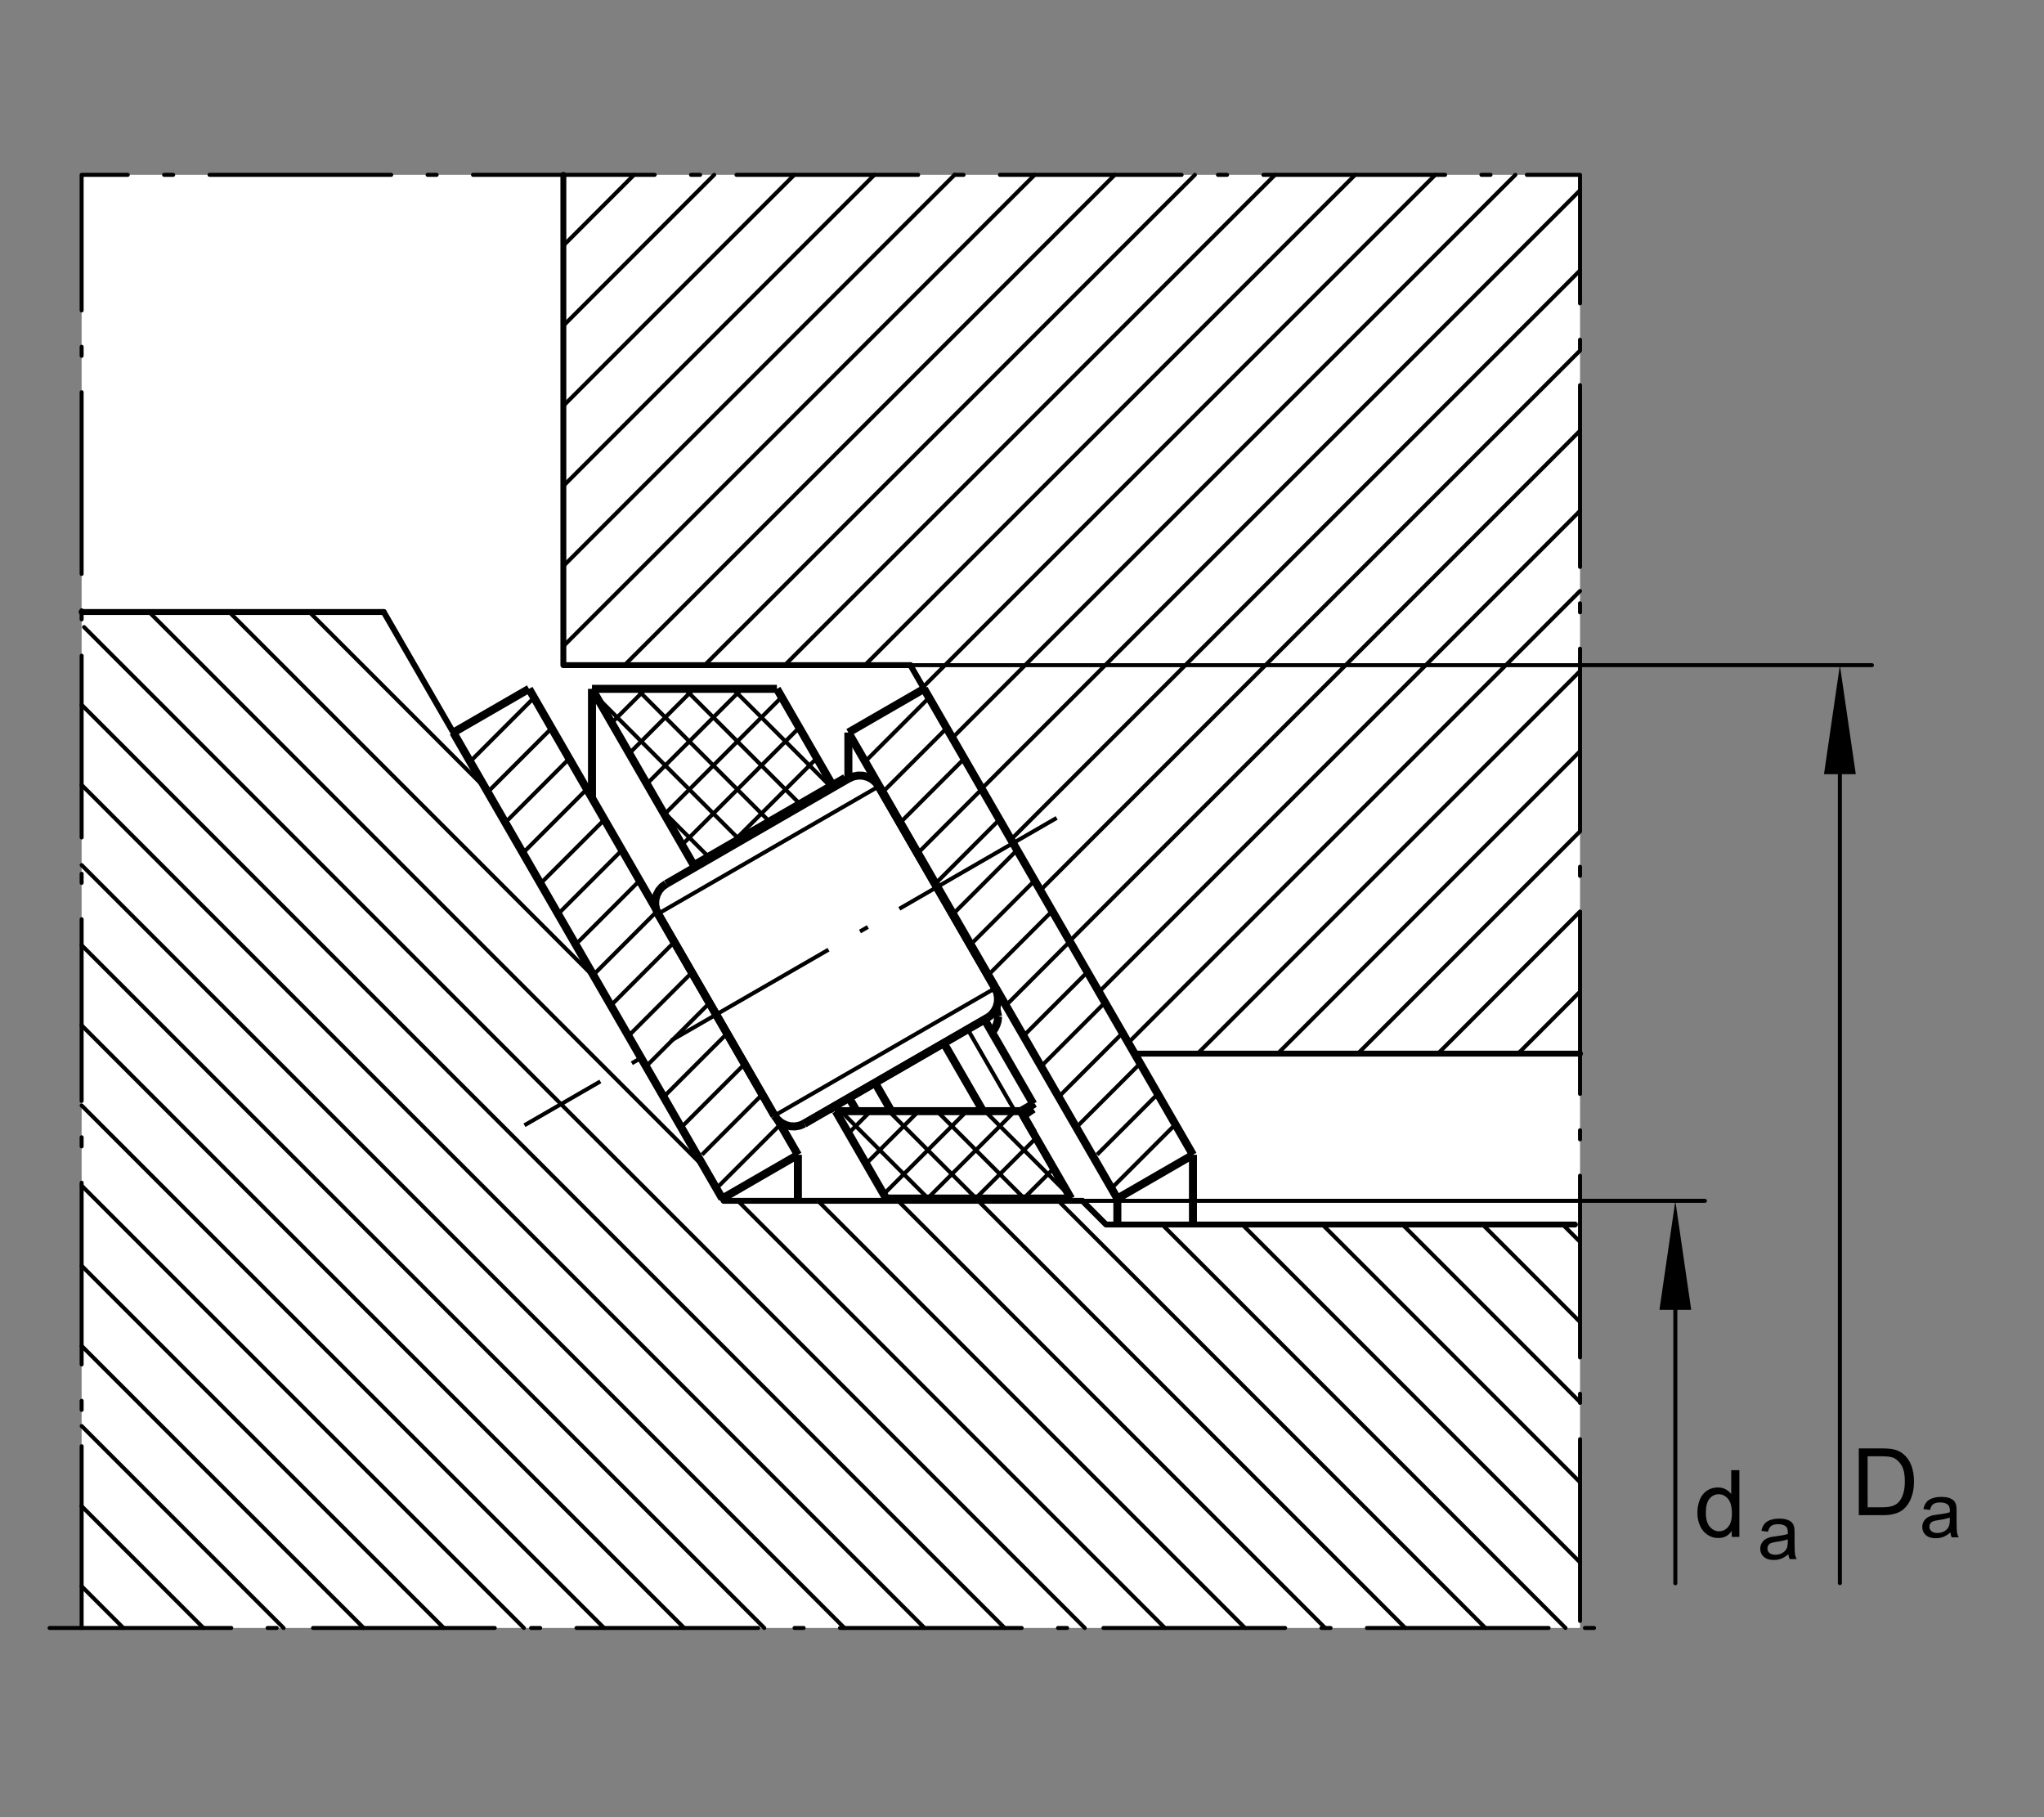 <?xml version="1.0" encoding="utf-8"?>
<!-- Generator: Adobe Illustrator 22.0.0, SVG Export Plug-In . SVG Version: 6.00 Build 0)  -->
<svg version="1.1" xmlns="http://www.w3.org/2000/svg" xmlns:xlink="http://www.w3.org/1999/xlink" x="0px" y="0px"
	 viewBox="0 0 127.559 113.386" style="enable-background:new 0 0 127.559 113.386;" xml:space="preserve">
<rect x="0" y="0" width="127.559" height="113.386" fill="#808080" stroke="none"/>
<g id="Flächen">
	<rect x="5.094" y="10.909" style="fill:#FFFFFF;" width="93.511" height="90.669"/>
</g>
<g id="Linien">
	
		<polyline style="fill:none;stroke:#000000;stroke-width:0.368;stroke-linecap:round;stroke-linejoin:round;stroke-miterlimit:10;" points="
		23.948,38.188 45.16,74.927 67.546,74.927 	"/>
	
		<polyline style="fill:none;stroke:#000000;stroke-width:0.368;stroke-linecap:round;stroke-linejoin:round;stroke-miterlimit:10;" points="
		56.813,41.504 70.805,65.743 98.604,65.743 	"/>
	
		<line style="fill:none;stroke:#000000;stroke-width:0.368;stroke-linecap:round;stroke-linejoin:round;stroke-miterlimit:10;" x1="5.094" y1="38.188" x2="23.948" y2="38.188"/>
	
		<line style="fill:none;stroke:#000000;stroke-width:0.25;stroke-linecap:round;stroke-linejoin:round;stroke-miterlimit:10;stroke-dasharray:11.339,2.268,0.567,2.268;" x1="3.094" y1="101.579" x2="100.604" y2="101.579"/>
	
		<polyline style="fill:none;stroke:#000000;stroke-width:0.25;stroke-linecap:round;stroke-linejoin:round;stroke-miterlimit:10;stroke-dasharray:11.339,2.268,0.567,2.268;" points="
		5.094,101.579 5.094,10.909 98.604,10.909 98.604,101.579 	"/>
	
		<line style="fill:none;stroke:#000000;stroke-width:0.25;stroke-linejoin:bevel;stroke-miterlimit:10;" x1="48.852" y1="70.107" x2="48.731" y2="70.211"/>
	
		<line style="fill:none;stroke:#000000;stroke-width:0.25;stroke-linejoin:bevel;stroke-miterlimit:10;" x1="49.841" y1="72.113" x2="49.794" y2="72.149"/>
	
		<line style="fill:none;stroke:#000000;stroke-width:0.25;stroke-linejoin:bevel;stroke-miterlimit:10;" x1="63.861" y1="69.236" x2="63.964" y2="69.418"/>
	
		<line style="fill:none;stroke:#000000;stroke-width:0.25;stroke-linejoin:bevel;stroke-miterlimit:10;" x1="60.388" y1="64.222" x2="63.338" y2="69.334"/>
	
		<line style="fill:none;stroke:#000000;stroke-width:0.25;stroke-linejoin:bevel;stroke-miterlimit:10;" x1="51.683" y1="49.145" x2="51.757" y2="49.272"/>
	
		<line style="fill:none;stroke:#000000;stroke-width:0.5;stroke-linejoin:bevel;stroke-miterlimit:10;" x1="28.292" y1="45.708" x2="33.012" y2="42.982"/>
	
		<line style="fill:none;stroke:#000000;stroke-width:0.5;stroke-linejoin:bevel;stroke-miterlimit:10;" x1="52.944" y1="45.708" x2="57.666" y2="42.982"/>
	
		<line style="fill:none;stroke:#000000;stroke-width:0.5;stroke-linejoin:bevel;stroke-miterlimit:10;" x1="51.952" y1="48.992" x2="43.298" y2="53.989"/>
	
		<line style="fill:none;stroke:#000000;stroke-width:0.5;stroke-linejoin:bevel;stroke-miterlimit:10;" x1="51.952" y1="48.992" x2="52.74" y2="48.538"/>
	
		<line style="fill:none;stroke:#000000;stroke-width:0.5;stroke-linejoin:bevel;stroke-miterlimit:10;" x1="52.974" y1="48.569" x2="41.566" y2="55.157"/>
	
		<line style="fill:none;stroke:#000000;stroke-width:0.5;stroke-linejoin:bevel;stroke-miterlimit:10;" x1="63.964" y1="69.418" x2="64.482" y2="69.192"/>
	<polyline style="fill:none;stroke:#000000;stroke-width:0.5;stroke-linejoin:bevel;stroke-miterlimit:10;" points="50.196,70.107 
		49.916,70.23 49.617,70.285 49.312,70.274 49.017,70.194 48.747,70.053 48.533,69.868 48.515,69.855 48.333,69.608 	"/>
	
		<line style="fill:none;stroke:#000000;stroke-width:0.5;stroke-linejoin:bevel;stroke-miterlimit:10;" x1="63.697" y1="69.334" x2="63.762" y2="69.295"/>
	
		<line style="fill:none;stroke:#000000;stroke-width:0.5;stroke-linejoin:bevel;stroke-miterlimit:10;" x1="61.605" y1="63.519" x2="50.196" y2="70.107"/>
	
		<line style="fill:none;stroke:#000000;stroke-width:0.5;stroke-linejoin:bevel;stroke-miterlimit:10;" x1="50.196" y1="70.107" x2="61.605" y2="63.519"/>
	
		<line style="fill:none;stroke:#000000;stroke-width:0.5;stroke-linejoin:bevel;stroke-miterlimit:10;" x1="45.074" y1="74.785" x2="49.794" y2="72.057"/>
	
		<line style="fill:none;stroke:#000000;stroke-width:0.5;stroke-linejoin:bevel;stroke-miterlimit:10;" x1="63.762" y1="69.295" x2="64.482" y2="68.879"/>
	
		<line style="fill:none;stroke:#000000;stroke-width:0.5;stroke-linejoin:bevel;stroke-miterlimit:10;" x1="69.73" y1="74.785" x2="74.448" y2="72.057"/>
	
		<line style="fill:none;stroke:#000000;stroke-width:0.5;stroke-linejoin:bevel;stroke-miterlimit:10;" x1="63.799" y1="69.508" x2="63.964" y2="69.418"/>
	<polyline style="fill:none;stroke:#000000;stroke-width:0.5;stroke-linejoin:bevel;stroke-miterlimit:10;" points="61.605,63.519 
		61.853,63.339 62.05,63.105 62.193,62.839 62.271,62.544 62.282,62.239 62.228,61.938 62.104,61.659 	"/>
	
		<line style="fill:none;stroke:#000000;stroke-width:0.5;stroke-linejoin:bevel;stroke-miterlimit:10;" x1="64.482" y1="69.192" x2="63.867" y2="69.627"/>
	
		<line style="fill:none;stroke:#000000;stroke-width:0.5;stroke-linejoin:bevel;stroke-miterlimit:10;" x1="36.944" y1="49.796" x2="36.944" y2="42.982"/>
	
		<line style="fill:none;stroke:#000000;stroke-width:0.5;stroke-linejoin:bevel;stroke-miterlimit:10;" x1="52.944" y1="48.569" x2="52.944" y2="45.708"/>
	<polyline style="fill:none;stroke:#000000;stroke-width:0.5;stroke-linejoin:bevel;stroke-miterlimit:10;" points="62.288,63.422 
		62.261,63.705 62.193,63.937 62.093,64.148 61.969,64.342 61.907,64.415 	"/>
	
		<line style="fill:none;stroke:#000000;stroke-width:0.5;stroke-linejoin:bevel;stroke-miterlimit:10;" x1="62.174" y1="62.877" x2="62.288" y2="63.422"/>
	<polyline style="fill:none;stroke:#000000;stroke-width:0.5;stroke-linejoin:bevel;stroke-miterlimit:10;" points="41.064,57.019 
		40.945,56.74 40.941,56.719 40.888,56.44 40.898,56.135 40.98,55.839 41.121,55.568 41.319,55.338 41.566,55.157 	"/>
	
		<line style="fill:none;stroke:#000000;stroke-width:0.5;stroke-linejoin:bevel;stroke-miterlimit:10;" x1="28.292" y1="45.708" x2="45.074" y2="74.785"/>
	
		<line style="fill:none;stroke:#000000;stroke-width:0.5;stroke-linejoin:bevel;stroke-miterlimit:10;" x1="48.333" y1="69.608" x2="44.7" y2="63.314"/>
	
		<line style="fill:none;stroke:#000000;stroke-width:0.5;stroke-linejoin:bevel;stroke-miterlimit:10;" x1="48.333" y1="69.608" x2="44.7" y2="63.314"/>
	
		<line style="fill:none;stroke:#000000;stroke-width:0.5;stroke-linejoin:bevel;stroke-miterlimit:10;" x1="44.7" y1="63.314" x2="41.064" y2="57.019"/>
	
		<line style="fill:none;stroke:#000000;stroke-width:0.5;stroke-linejoin:bevel;stroke-miterlimit:10;" x1="44.7" y1="63.314" x2="41.064" y2="57.019"/>
	
		<line style="fill:none;stroke:#000000;stroke-width:0.5;stroke-linejoin:bevel;stroke-miterlimit:10;" x1="33.012" y1="42.982" x2="40.941" y2="56.719"/>
	
		<line style="fill:none;stroke:#000000;stroke-width:0.5;stroke-linejoin:bevel;stroke-miterlimit:10;" x1="48.533" y1="69.868" x2="49.794" y2="72.057"/>
	
		<line style="fill:none;stroke:#000000;stroke-width:0.5;stroke-linejoin:bevel;stroke-miterlimit:10;" x1="52.157" y1="69.334" x2="55.303" y2="74.785"/>
	
		<line style="fill:none;stroke:#000000;stroke-width:0.5;stroke-linejoin:bevel;stroke-miterlimit:10;" x1="36.944" y1="42.982" x2="43.298" y2="53.989"/>
	
		<line style="fill:none;stroke:#000000;stroke-width:0.5;stroke-linejoin:bevel;stroke-miterlimit:10;" x1="52.984" y1="68.496" x2="53.468" y2="69.334"/>
	
		<line style="fill:none;stroke:#000000;stroke-width:0.5;stroke-linejoin:bevel;stroke-miterlimit:10;" x1="44.282" y1="53.421" x2="44.355" y2="53.546"/>
	
		<line style="fill:none;stroke:#000000;stroke-width:0.5;stroke-linejoin:bevel;stroke-miterlimit:10;" x1="54.606" y1="67.561" x2="55.628" y2="69.334"/>
	
		<line style="fill:none;stroke:#000000;stroke-width:0.5;stroke-linejoin:bevel;stroke-miterlimit:10;" x1="45.901" y1="52.485" x2="45.975" y2="52.611"/>
	
		<line style="fill:none;stroke:#000000;stroke-width:0.5;stroke-linejoin:bevel;stroke-miterlimit:10;" x1="43.326" y1="54.14" x2="43.257" y2="54.015"/>
	
		<line style="fill:none;stroke:#000000;stroke-width:0.5;stroke-linejoin:bevel;stroke-miterlimit:10;" x1="52.097" y1="69.334" x2="51.956" y2="69.09"/>
	
		<line style="fill:none;stroke:#000000;stroke-width:0.5;stroke-linejoin:bevel;stroke-miterlimit:10;" x1="64.482" y1="70.677" x2="63.875" y2="69.624"/>
	
		<line style="fill:none;stroke:#000000;stroke-width:0.5;stroke-linejoin:bevel;stroke-miterlimit:10;" x1="64.482" y1="69.192" x2="64.346" y2="68.956"/>
	
		<line style="fill:none;stroke:#000000;stroke-width:0.5;stroke-linejoin:bevel;stroke-miterlimit:10;" x1="52.812" y1="48.664" x2="52.74" y2="48.538"/>
	
		<line style="fill:none;stroke:#000000;stroke-width:0.5;stroke-linejoin:bevel;stroke-miterlimit:10;" x1="58.896" y1="65.084" x2="61.35" y2="69.334"/>
	
		<line style="fill:none;stroke:#000000;stroke-width:0.5;stroke-linejoin:bevel;stroke-miterlimit:10;" x1="50.193" y1="50.008" x2="50.267" y2="50.132"/>
	
		<line style="fill:none;stroke:#000000;stroke-width:0.5;stroke-linejoin:bevel;stroke-miterlimit:10;" x1="48.484" y1="42.982" x2="51.952" y2="48.992"/>
	
		<line style="fill:none;stroke:#000000;stroke-width:0.5;stroke-linejoin:bevel;stroke-miterlimit:10;" x1="63.697" y1="69.334" x2="66.844" y2="74.785"/>
	
		<line style="fill:none;stroke:#000000;stroke-width:0.5;stroke-linejoin:bevel;stroke-miterlimit:10;" x1="64.482" y1="68.879" x2="61.443" y2="63.615"/>
	
		<line style="fill:none;stroke:#000000;stroke-width:0.5;stroke-linejoin:bevel;stroke-miterlimit:10;" x1="62.104" y1="61.659" x2="58.472" y2="55.362"/>
	
		<line style="fill:none;stroke:#000000;stroke-width:0.5;stroke-linejoin:bevel;stroke-miterlimit:10;" x1="62.104" y1="61.659" x2="58.472" y2="55.362"/>
	
		<line style="fill:none;stroke:#000000;stroke-width:0.5;stroke-linejoin:bevel;stroke-miterlimit:10;" x1="58.472" y1="55.362" x2="54.835" y2="49.068"/>
	
		<line style="fill:none;stroke:#000000;stroke-width:0.5;stroke-linejoin:bevel;stroke-miterlimit:10;" x1="58.472" y1="55.362" x2="54.835" y2="49.068"/>
	
		<line style="fill:none;stroke:#000000;stroke-width:0.5;stroke-linejoin:bevel;stroke-miterlimit:10;" x1="52.944" y1="45.708" x2="54.872" y2="49.048"/>
	
		<line style="fill:none;stroke:#000000;stroke-width:0.5;stroke-linejoin:bevel;stroke-miterlimit:10;" x1="58.504" y1="55.342" x2="62.138" y2="61.638"/>
	
		<line style="fill:none;stroke:#000000;stroke-width:0.5;stroke-linejoin:bevel;stroke-miterlimit:10;" x1="62.138" y1="61.638" x2="69.73" y2="74.785"/>
	
		<line style="fill:none;stroke:#000000;stroke-width:0.5;stroke-linejoin:bevel;stroke-miterlimit:10;" x1="54.872" y1="49.048" x2="58.504" y2="55.342"/>
	
		<line style="fill:none;stroke:#000000;stroke-width:0.5;stroke-linejoin:bevel;stroke-miterlimit:10;" x1="57.666" y1="42.982" x2="74.448" y2="72.057"/>
	<polyline style="fill:none;stroke:#000000;stroke-width:0.5;stroke-linejoin:bevel;stroke-miterlimit:10;" points="54.835,49.068 
		54.657,48.824 54.427,48.623 54.155,48.481 53.857,48.402 53.552,48.392 53.254,48.449 52.974,48.569 	"/>
	
		<line style="fill:none;stroke:#000000;stroke-width:0.5;stroke-linejoin:bevel;stroke-miterlimit:10;" x1="55.303" y1="74.785" x2="66.844" y2="74.785"/>
	
		<line style="fill:none;stroke:#000000;stroke-width:0.5;stroke-linejoin:bevel;stroke-miterlimit:10;" x1="52.157" y1="69.334" x2="63.697" y2="69.334"/>
	
		<line style="fill:none;stroke:#000000;stroke-width:0.5;stroke-linejoin:bevel;stroke-miterlimit:10;" x1="52.097" y1="69.334" x2="52.157" y2="69.334"/>
	
		<line style="fill:none;stroke:#000000;stroke-width:0.5;stroke-linejoin:bevel;stroke-miterlimit:10;" x1="36.944" y1="42.982" x2="48.484" y2="42.982"/>
	
		<line style="fill:none;stroke:#000000;stroke-width:0.25;stroke-linejoin:bevel;stroke-miterlimit:10;stroke-dasharray:11.339,2.268,0.567,2.268;" x1="65.943" y1="51.036" x2="32.729" y2="70.212"/>
	
		<polyline style="fill:none;stroke:#000000;stroke-width:0.368;stroke-linecap:round;stroke-linejoin:round;stroke-miterlimit:10;" points="
		56.813,41.504 35.158,41.504 35.158,10.909 	"/>
	<polyline style="fill:none;" points="127.559,0 0,0 0,113.386 127.559,113.386 127.559,0 	"/>
	
		<line style="fill:none;stroke:#000000;stroke-width:0.5;stroke-linejoin:bevel;stroke-miterlimit:10;" x1="74.448" y1="72.057" x2="74.448" y2="76.405"/>
	
		<line style="fill:none;stroke:#000000;stroke-width:0.5;stroke-linejoin:bevel;stroke-miterlimit:10;" x1="49.794" y1="72.057" x2="49.794" y2="74.927"/>
	
		<line style="fill:none;stroke:#000000;stroke-width:0.25;stroke-linecap:round;stroke-linejoin:round;stroke-miterlimit:10;" x1="38.976" y1="41.504" x2="69.57" y2="10.909"/>
	
		<line style="fill:none;stroke:#000000;stroke-width:0.25;stroke-linecap:round;stroke-linejoin:round;stroke-miterlimit:10;" x1="35.158" y1="40.322" x2="64.57" y2="10.909"/>
	
		<line style="fill:none;stroke:#000000;stroke-width:0.25;stroke-linecap:round;stroke-linejoin:round;stroke-miterlimit:10;" x1="35.158" y1="35.322" x2="59.57" y2="10.909"/>
	
		<line style="fill:none;stroke:#000000;stroke-width:0.25;stroke-linecap:round;stroke-linejoin:round;stroke-miterlimit:10;" x1="35.158" y1="30.322" x2="54.57" y2="10.909"/>
	
		<line style="fill:none;stroke:#000000;stroke-width:0.25;stroke-linecap:round;stroke-linejoin:round;stroke-miterlimit:10;" x1="35.158" y1="25.322" x2="49.57" y2="10.909"/>
	
		<line style="fill:none;stroke:#000000;stroke-width:0.25;stroke-linecap:round;stroke-linejoin:round;stroke-miterlimit:10;" x1="35.158" y1="20.322" x2="44.57" y2="10.909"/>
	
		<line style="fill:none;stroke:#000000;stroke-width:0.25;stroke-linecap:round;stroke-linejoin:round;stroke-miterlimit:10;" x1="35.158" y1="15.322" x2="39.57" y2="10.909"/>
	
		<line style="fill:none;stroke:#000000;stroke-width:0.25;stroke-linecap:round;stroke-linejoin:round;stroke-miterlimit:10;" x1="43.976" y1="41.504" x2="74.57" y2="10.909"/>
	
		<line style="fill:none;stroke:#000000;stroke-width:0.25;stroke-linecap:round;stroke-linejoin:round;stroke-miterlimit:10;" x1="48.976" y1="41.504" x2="79.57" y2="10.909"/>
	
		<line style="fill:none;stroke:#000000;stroke-width:0.25;stroke-linecap:round;stroke-linejoin:round;stroke-miterlimit:10;" x1="53.976" y1="41.504" x2="84.57" y2="10.909"/>
	
		<line style="fill:none;stroke:#000000;stroke-width:0.25;stroke-linecap:round;stroke-linejoin:round;stroke-miterlimit:10;" x1="57.724" y1="42.755" x2="89.57" y2="10.909"/>
	
		<line style="fill:none;stroke:#000000;stroke-width:0.25;stroke-linecap:round;stroke-linejoin:round;stroke-miterlimit:10;" x1="59.588" y1="45.891" x2="94.57" y2="10.909"/>
	
		<line style="fill:none;stroke:#000000;stroke-width:0.25;stroke-linecap:round;stroke-linejoin:round;stroke-miterlimit:10;" x1="61.391" y1="49.088" x2="98.604" y2="11.875"/>
	
		<line style="fill:none;stroke:#000000;stroke-width:0.25;stroke-linecap:round;stroke-linejoin:round;stroke-miterlimit:10;" x1="63.144" y1="52.335" x2="98.604" y2="16.875"/>
	
		<line style="fill:none;stroke:#000000;stroke-width:0.25;stroke-linecap:round;stroke-linejoin:round;stroke-miterlimit:10;" x1="64.98" y1="55.5" x2="98.604" y2="21.875"/>
	
		<line style="fill:none;stroke:#000000;stroke-width:0.25;stroke-linecap:round;stroke-linejoin:round;stroke-miterlimit:10;" x1="66.767" y1="58.712" x2="98.604" y2="26.875"/>
	
		<line style="fill:none;stroke:#000000;stroke-width:0.25;stroke-linecap:round;stroke-linejoin:round;stroke-miterlimit:10;" x1="68.756" y1="61.723" x2="98.604" y2="31.875"/>
	
		<line style="fill:none;stroke:#000000;stroke-width:0.25;stroke-linecap:round;stroke-linejoin:round;stroke-miterlimit:10;" x1="70.413" y1="65.066" x2="98.604" y2="36.875"/>
	
		<line style="fill:none;stroke:#000000;stroke-width:0.25;stroke-linecap:round;stroke-linejoin:round;stroke-miterlimit:10;" x1="74.736" y1="65.743" x2="98.604" y2="41.875"/>
	
		<line style="fill:none;stroke:#000000;stroke-width:0.25;stroke-linecap:round;stroke-linejoin:round;stroke-miterlimit:10;" x1="79.736" y1="65.743" x2="98.604" y2="46.875"/>
	
		<line style="fill:none;stroke:#000000;stroke-width:0.25;stroke-linecap:round;stroke-linejoin:round;stroke-miterlimit:10;" x1="84.736" y1="65.743" x2="98.604" y2="51.875"/>
	
		<line style="fill:none;stroke:#000000;stroke-width:0.25;stroke-linecap:round;stroke-linejoin:round;stroke-miterlimit:10;" x1="89.737" y1="65.743" x2="98.604" y2="56.875"/>
	
		<line style="fill:none;stroke:#000000;stroke-width:0.25;stroke-linecap:round;stroke-linejoin:round;stroke-miterlimit:10;" x1="94.737" y1="65.743" x2="98.604" y2="61.875"/>
	
		<line style="fill:none;stroke:#000000;stroke-width:0.25;stroke-linecap:round;stroke-linejoin:round;stroke-miterlimit:10;" x1="5.094" y1="48.977" x2="57.696" y2="101.579"/>
	
		<line style="fill:none;stroke:#000000;stroke-width:0.25;stroke-linecap:round;stroke-linejoin:round;stroke-miterlimit:10;" x1="5.094" y1="43.977" x2="62.696" y2="101.579"/>
	
		<line style="fill:none;stroke:#000000;stroke-width:0.25;stroke-linecap:round;stroke-linejoin:round;stroke-miterlimit:10;" x1="5.246" y1="39.129" x2="67.696" y2="101.579"/>
	
		<line style="fill:none;stroke:#000000;stroke-width:0.25;stroke-linecap:round;stroke-linejoin:round;stroke-miterlimit:10;" x1="46.044" y1="74.927" x2="72.696" y2="101.579"/>
	
		<line style="fill:none;stroke:#000000;stroke-width:0.25;stroke-linecap:round;stroke-linejoin:round;stroke-miterlimit:10;" x1="9.305" y1="38.188" x2="43.951" y2="72.834"/>
	
		<line style="fill:none;stroke:#000000;stroke-width:0.25;stroke-linecap:round;stroke-linejoin:round;stroke-miterlimit:10;" x1="51.04" y1="74.923" x2="77.696" y2="101.579"/>
	
		<line style="fill:none;stroke:#000000;stroke-width:0.25;stroke-linecap:round;stroke-linejoin:round;stroke-miterlimit:10;" x1="14.305" y1="38.188" x2="37.117" y2="61"/>
	
		<line style="fill:none;stroke:#000000;stroke-width:0.25;stroke-linecap:round;stroke-linejoin:round;stroke-miterlimit:10;" x1="56.044" y1="74.927" x2="82.696" y2="101.579"/>
	
		<line style="fill:none;stroke:#000000;stroke-width:0.25;stroke-linecap:round;stroke-linejoin:round;stroke-miterlimit:10;" x1="19.305" y1="38.188" x2="30.294" y2="49.177"/>
	
		<line style="fill:none;stroke:#000000;stroke-width:0.25;stroke-linecap:round;stroke-linejoin:round;stroke-miterlimit:10;" x1="60.902" y1="74.785" x2="87.696" y2="101.579"/>
	
		<line style="fill:none;stroke:#000000;stroke-width:0.25;stroke-linecap:round;stroke-linejoin:round;stroke-miterlimit:10;" x1="66.044" y1="74.927" x2="92.696" y2="101.579"/>
	
		<line style="fill:none;stroke:#000000;stroke-width:0.25;stroke-linecap:round;stroke-linejoin:round;stroke-miterlimit:10;" x1="72.522" y1="76.404" x2="97.696" y2="101.579"/>
	
		<line style="fill:none;stroke:#000000;stroke-width:0.25;stroke-linecap:round;stroke-linejoin:round;stroke-miterlimit:10;" x1="77.522" y1="76.404" x2="98.604" y2="97.487"/>
	
		<line style="fill:none;stroke:#000000;stroke-width:0.25;stroke-linecap:round;stroke-linejoin:round;stroke-miterlimit:10;" x1="82.522" y1="76.404" x2="98.604" y2="92.487"/>
	
		<line style="fill:none;stroke:#000000;stroke-width:0.25;stroke-linecap:round;stroke-linejoin:round;stroke-miterlimit:10;" x1="87.522" y1="76.404" x2="98.604" y2="87.487"/>
	
		<line style="fill:none;stroke:#000000;stroke-width:0.25;stroke-linecap:round;stroke-linejoin:round;stroke-miterlimit:10;" x1="92.522" y1="76.404" x2="98.604" y2="82.487"/>
	
		<line style="fill:none;stroke:#000000;stroke-width:0.25;stroke-linecap:round;stroke-linejoin:round;stroke-miterlimit:10;" x1="97.522" y1="76.404" x2="98.604" y2="77.487"/>
	
		<line style="fill:none;stroke:#000000;stroke-width:0.25;stroke-linecap:round;stroke-linejoin:round;stroke-miterlimit:10;" x1="5.094" y1="53.978" x2="52.696" y2="101.579"/>
	
		<line style="fill:none;stroke:#000000;stroke-width:0.25;stroke-linecap:round;stroke-linejoin:round;stroke-miterlimit:10;" x1="5.095" y1="58.979" x2="47.696" y2="101.579"/>
	
		<line style="fill:none;stroke:#000000;stroke-width:0.25;stroke-linecap:round;stroke-linejoin:round;stroke-miterlimit:10;" x1="5.091" y1="63.974" x2="42.696" y2="101.579"/>
	
		<line style="fill:none;stroke:#000000;stroke-width:0.25;stroke-linecap:round;stroke-linejoin:round;stroke-miterlimit:10;" x1="5.095" y1="68.978" x2="37.696" y2="101.579"/>
	
		<line style="fill:none;stroke:#000000;stroke-width:0.25;stroke-linecap:round;stroke-linejoin:round;stroke-miterlimit:10;" x1="5.097" y1="73.979" x2="32.696" y2="101.579"/>
	
		<line style="fill:none;stroke:#000000;stroke-width:0.25;stroke-linecap:round;stroke-linejoin:round;stroke-miterlimit:10;" x1="5.096" y1="78.979" x2="27.696" y2="101.579"/>
	
		<line style="fill:none;stroke:#000000;stroke-width:0.25;stroke-linecap:round;stroke-linejoin:round;stroke-miterlimit:10;" x1="5.095" y1="83.978" x2="22.696" y2="101.579"/>
	
		<line style="fill:none;stroke:#000000;stroke-width:0.25;stroke-linecap:round;stroke-linejoin:round;stroke-miterlimit:10;" x1="5.097" y1="88.98" x2="17.696" y2="101.579"/>
	
		<line style="fill:none;stroke:#000000;stroke-width:0.25;stroke-linecap:round;stroke-linejoin:round;stroke-miterlimit:10;" x1="5.089" y1="93.973" x2="12.696" y2="101.579"/>
	
		<line style="fill:none;stroke:#000000;stroke-width:0.25;stroke-linecap:round;stroke-linejoin:round;stroke-miterlimit:10;" x1="5.094" y1="98.977" x2="7.696" y2="101.579"/>
	
		<line style="fill:none;stroke:#000000;stroke-width:0.25;stroke-linejoin:bevel;stroke-miterlimit:10;" x1="31.608" y1="51.251" x2="35.599" y2="47.261"/>
	
		<line style="fill:none;stroke:#000000;stroke-width:0.25;stroke-linejoin:bevel;stroke-miterlimit:10;" x1="32.706" y1="53.154" x2="36.697" y2="49.163"/>
	
		<line style="fill:none;stroke:#000000;stroke-width:0.25;stroke-linejoin:bevel;stroke-miterlimit:10;" x1="33.804" y1="55.056" x2="37.795" y2="51.065"/>
	
		<line style="fill:none;stroke:#000000;stroke-width:0.25;stroke-linejoin:bevel;stroke-miterlimit:10;" x1="34.961" y1="56.898" x2="38.893" y2="52.967"/>
	
		<line style="fill:none;stroke:#000000;stroke-width:0.25;stroke-linejoin:bevel;stroke-miterlimit:10;" x1="36.086" y1="58.774" x2="39.991" y2="54.869"/>
	
		<line style="fill:none;stroke:#000000;stroke-width:0.25;stroke-linejoin:bevel;stroke-miterlimit:10;" x1="37.098" y1="60.762" x2="41.003" y2="56.856"/>
	
		<line style="fill:none;stroke:#000000;stroke-width:0.25;stroke-linejoin:bevel;stroke-miterlimit:10;" x1="38.244" y1="62.616" x2="42.187" y2="58.673"/>
	
		<line style="fill:none;stroke:#000000;stroke-width:0.25;stroke-linejoin:bevel;stroke-miterlimit:10;" x1="39.293" y1="64.566" x2="43.253" y2="60.607"/>
	
		<line style="fill:none;stroke:#000000;stroke-width:0.25;stroke-linejoin:bevel;stroke-miterlimit:10;" x1="40.391" y1="66.469" x2="44.382" y2="62.478"/>
	
		<line style="fill:none;stroke:#000000;stroke-width:0.25;stroke-linejoin:bevel;stroke-miterlimit:10;" x1="41.541" y1="68.319" x2="45.45" y2="64.41"/>
	
		<line style="fill:none;stroke:#000000;stroke-width:0.25;stroke-linejoin:bevel;stroke-miterlimit:10;" x1="42.641" y1="70.219" x2="46.578" y2="66.282"/>
	
		<line style="fill:none;stroke:#000000;stroke-width:0.25;stroke-linejoin:bevel;stroke-miterlimit:10;" x1="43.813" y1="72.046" x2="47.676" y2="68.184"/>
	
		<line style="fill:none;stroke:#000000;stroke-width:0.25;stroke-linejoin:bevel;stroke-miterlimit:10;" x1="44.783" y1="74.077" x2="48.65" y2="70.209"/>
	
		<line style="fill:none;stroke:#000000;stroke-width:0.25;stroke-linejoin:bevel;stroke-miterlimit:10;" x1="30.511" y1="49.349" x2="34.501" y2="45.359"/>
	
		<line style="fill:none;stroke:#000000;stroke-width:0.25;stroke-linejoin:bevel;stroke-miterlimit:10;" x1="29.49" y1="47.37" x2="33.329" y2="43.531"/>
	
		<line style="fill:none;stroke:#000000;stroke-width:0.25;stroke-linejoin:bevel;stroke-miterlimit:10;" x1="56.26" y1="51.251" x2="60.251" y2="47.261"/>
	
		<line style="fill:none;stroke:#000000;stroke-width:0.25;stroke-linejoin:bevel;stroke-miterlimit:10;" x1="57.358" y1="53.154" x2="61.349" y2="49.163"/>
	
		<line style="fill:none;stroke:#000000;stroke-width:0.25;stroke-linejoin:bevel;stroke-miterlimit:10;" x1="58.456" y1="55.056" x2="62.447" y2="51.065"/>
	
		<line style="fill:none;stroke:#000000;stroke-width:0.25;stroke-linejoin:bevel;stroke-miterlimit:10;" x1="59.613" y1="56.898" x2="63.545" y2="52.967"/>
	
		<line style="fill:none;stroke:#000000;stroke-width:0.25;stroke-linejoin:bevel;stroke-miterlimit:10;" x1="60.738" y1="58.774" x2="64.643" y2="54.869"/>
	
		<line style="fill:none;stroke:#000000;stroke-width:0.25;stroke-linejoin:bevel;stroke-miterlimit:10;" x1="61.75" y1="60.762" x2="65.655" y2="56.856"/>
	
		<line style="fill:none;stroke:#000000;stroke-width:0.25;stroke-linejoin:bevel;stroke-miterlimit:10;" x1="62.896" y1="62.616" x2="66.838" y2="58.673"/>
	
		<line style="fill:none;stroke:#000000;stroke-width:0.25;stroke-linejoin:bevel;stroke-miterlimit:10;" x1="63.945" y1="64.566" x2="67.905" y2="60.607"/>
	
		<line style="fill:none;stroke:#000000;stroke-width:0.25;stroke-linejoin:bevel;stroke-miterlimit:10;" x1="65.043" y1="66.469" x2="69.034" y2="62.478"/>
	
		<line style="fill:none;stroke:#000000;stroke-width:0.25;stroke-linejoin:bevel;stroke-miterlimit:10;" x1="66.192" y1="68.319" x2="70.102" y2="64.41"/>
	
		<line style="fill:none;stroke:#000000;stroke-width:0.25;stroke-linejoin:bevel;stroke-miterlimit:10;" x1="67.292" y1="70.219" x2="71.23" y2="66.282"/>
	
		<line style="fill:none;stroke:#000000;stroke-width:0.25;stroke-linejoin:bevel;stroke-miterlimit:10;" x1="68.465" y1="72.046" x2="72.328" y2="68.184"/>
	
		<line style="fill:none;stroke:#000000;stroke-width:0.25;stroke-linejoin:bevel;stroke-miterlimit:10;" x1="69.435" y1="74.077" x2="73.302" y2="70.209"/>
	
		<line style="fill:none;stroke:#000000;stroke-width:0.25;stroke-linejoin:bevel;stroke-miterlimit:10;" x1="55.163" y1="49.349" x2="59.153" y2="45.359"/>
	
		<line style="fill:none;stroke:#000000;stroke-width:0.25;stroke-linejoin:bevel;stroke-miterlimit:10;" x1="54.142" y1="47.37" x2="57.981" y2="43.531"/>
	
		<line style="fill:none;stroke:#000000;stroke-width:0.25;stroke-linejoin:bevel;stroke-miterlimit:10;" x1="37.073" y1="43.206" x2="37.356" y2="42.923"/>
	
		<line style="fill:none;stroke:#000000;stroke-width:0.25;stroke-linejoin:bevel;stroke-miterlimit:10;" x1="38.171" y1="45.108" x2="40.297" y2="42.982"/>
	
		<line style="fill:none;stroke:#000000;stroke-width:0.25;stroke-linejoin:bevel;stroke-miterlimit:10;" x1="39.269" y1="47.01" x2="43.297" y2="42.982"/>
	
		<line style="fill:none;stroke:#000000;stroke-width:0.25;stroke-linejoin:bevel;stroke-miterlimit:10;" x1="40.367" y1="48.912" x2="46.297" y2="42.982"/>
	
		<line style="fill:none;stroke:#000000;stroke-width:0.25;stroke-linejoin:bevel;stroke-miterlimit:10;" x1="41.465" y1="50.814" x2="48.781" y2="43.498"/>
	
		<line style="fill:none;stroke:#000000;stroke-width:0.25;stroke-linejoin:bevel;stroke-miterlimit:10;" x1="42.563" y1="52.716" x2="49.879" y2="45.4"/>
	
		<line style="fill:none;stroke:#000000;stroke-width:0.25;stroke-linejoin:bevel;stroke-miterlimit:10;" x1="45.645" y1="52.634" x2="50.976" y2="47.303"/>
	
		<line style="fill:none;stroke:#000000;stroke-width:0.25;stroke-linejoin:bevel;stroke-miterlimit:10;" x1="51.827" y1="49.071" x2="45.738" y2="42.982"/>
	
		<line style="fill:none;stroke:#000000;stroke-width:0.25;stroke-linejoin:bevel;stroke-miterlimit:10;" x1="49.922" y1="50.166" x2="42.738" y2="42.982"/>
	
		<line style="fill:none;stroke:#000000;stroke-width:0.25;stroke-linejoin:bevel;stroke-miterlimit:10;" x1="48.016" y1="51.26" x2="39.738" y2="42.982"/>
	
		<line style="fill:none;stroke:#000000;stroke-width:0.25;stroke-linejoin:bevel;stroke-miterlimit:10;" x1="46.114" y1="52.357" x2="37.224" y2="43.468"/>
	
		<line style="fill:none;stroke:#000000;stroke-width:0.25;stroke-linejoin:bevel;stroke-miterlimit:10;" x1="44.215" y1="53.459" x2="41.32" y2="50.564"/>
	
		<line style="fill:none;stroke:#000000;stroke-width:0.25;stroke-linejoin:bevel;stroke-miterlimit:10;" x1="52.915" y1="70.749" x2="54.331" y2="69.334"/>
	
		<line style="fill:none;stroke:#000000;stroke-width:0.25;stroke-linejoin:bevel;stroke-miterlimit:10;" x1="54.05" y1="72.614" x2="57.33" y2="69.334"/>
	
		<line style="fill:none;stroke:#000000;stroke-width:0.25;stroke-linejoin:bevel;stroke-miterlimit:10;" x1="55.096" y1="74.569" x2="60.331" y2="69.334"/>
	
		<line style="fill:none;stroke:#000000;stroke-width:0.25;stroke-linejoin:bevel;stroke-miterlimit:10;" x1="57.963" y1="74.702" x2="63.331" y2="69.334"/>
	
		<line style="fill:none;stroke:#000000;stroke-width:0.25;stroke-linejoin:bevel;stroke-miterlimit:10;" x1="60.97" y1="74.693" x2="64.661" y2="71.003"/>
	
		<line style="fill:none;stroke:#000000;stroke-width:0.25;stroke-linejoin:bevel;stroke-miterlimit:10;" x1="63.955" y1="74.709" x2="65.759" y2="72.906"/>
	
		<line style="fill:none;stroke:#000000;stroke-width:0.25;stroke-linejoin:bevel;stroke-miterlimit:10;" x1="66.734" y1="74.593" x2="61.476" y2="69.334"/>
	
		<line style="fill:none;stroke:#000000;stroke-width:0.25;stroke-linejoin:bevel;stroke-miterlimit:10;" x1="63.929" y1="74.788" x2="58.474" y2="69.333"/>
	
		<line style="fill:none;stroke:#000000;stroke-width:0.25;stroke-linejoin:bevel;stroke-miterlimit:10;" x1="60.929" y1="74.788" x2="55.476" y2="69.335"/>
	
		<line style="fill:none;stroke:#000000;stroke-width:0.25;stroke-linejoin:bevel;stroke-miterlimit:10;" x1="57.843" y1="74.702" x2="52.477" y2="69.335"/>
	
		<line style="fill:none;stroke:#000000;stroke-width:0.25;stroke-linejoin:bevel;stroke-miterlimit:10;" x1="54.835" y1="49.068" x2="41.064" y2="57.019"/>
	
		<line style="fill:none;stroke:#000000;stroke-width:0.25;stroke-linejoin:bevel;stroke-miterlimit:10;" x1="62.104" y1="61.659" x2="48.333" y2="69.608"/>
	
		<line style="fill:none;stroke:#000000;stroke-width:0.5;stroke-linejoin:bevel;stroke-miterlimit:10;" x1="69.73" y1="74.785" x2="69.73" y2="76.405"/>
	
		<polyline style="fill:none;stroke:#000000;stroke-width:0.368;stroke-linecap:round;stroke-linejoin:round;stroke-miterlimit:10;" points="
		67.546,74.927 69.023,76.405 98.287,76.405 	"/>
</g>
<g id="Texte">
	
		<line style="fill:none;stroke:#000000;stroke-width:0.25;stroke-linecap:round;stroke-linejoin:round;stroke-miterlimit:10;" x1="56.813" y1="41.504" x2="116.821" y2="41.504"/>
	<polygon points="115.813,48.307 113.829,48.307 114.821,41.504 	"/>
	<polygon points="105.543,81.73 103.56,81.73 104.552,74.927 	"/>
	
		<line style="fill:none;stroke:#000000;stroke-width:0.25;stroke-linecap:round;stroke-linejoin:round;stroke-miterlimit:10;" x1="104.552" y1="78.329" x2="104.552" y2="98.791"/>
	
		<line style="fill:none;stroke:#000000;stroke-width:0.25;stroke-linecap:round;stroke-linejoin:round;stroke-miterlimit:10;" x1="114.82" y1="44.905" x2="114.82" y2="98.78"/>
	<g>
		<path d="M108.073,95.899v-0.381c-0.191,0.299-0.473,0.449-0.844,0.449c-0.241,0-0.462-0.066-0.664-0.199
			c-0.202-0.132-0.358-0.318-0.469-0.556c-0.111-0.237-0.167-0.511-0.167-0.82c0-0.301,0.05-0.574,0.151-0.82
			c0.1-0.245,0.251-0.433,0.452-0.564s0.425-0.196,0.674-0.196c0.182,0,0.344,0.039,0.486,0.115s0.257,0.177,0.347,0.3v-1.495h0.509
			v4.166H108.073z M106.456,94.393c0,0.387,0.082,0.676,0.245,0.867c0.163,0.191,0.355,0.287,0.577,0.287
			c0.224,0,0.414-0.091,0.57-0.274c0.156-0.183,0.234-0.462,0.234-0.837c0-0.413-0.08-0.716-0.239-0.91
			c-0.159-0.193-0.355-0.29-0.588-0.29c-0.228,0-0.417,0.093-0.57,0.278C106.532,93.7,106.456,93.993,106.456,94.393z"/>
	</g>
	<g>
		<path d="M116.001,94.542v-4.166h1.435c0.324,0,0.571,0.02,0.742,0.06c0.239,0.055,0.442,0.154,0.611,0.298
			c0.22,0.186,0.384,0.423,0.493,0.712s0.163,0.619,0.163,0.99c0,0.316-0.037,0.597-0.111,0.841
			c-0.074,0.245-0.168,0.447-0.284,0.607c-0.115,0.16-0.242,0.286-0.379,0.378c-0.137,0.092-0.303,0.162-0.497,0.208
			c-0.194,0.048-0.417,0.071-0.669,0.071H116.001z M116.552,94.05h0.889c0.275,0,0.49-0.025,0.646-0.077s0.281-0.123,0.374-0.216
			c0.13-0.131,0.232-0.307,0.305-0.527c0.073-0.221,0.109-0.488,0.109-0.803c0-0.436-0.071-0.771-0.214-1.004
			c-0.143-0.234-0.317-0.391-0.521-0.471c-0.148-0.057-0.386-0.085-0.713-0.085h-0.875V94.05z"/>
	</g>
	<g>
		<path d="M111.604,96.978c-0.155,0.132-0.304,0.225-0.447,0.279c-0.144,0.054-0.297,0.081-0.461,0.081
			c-0.271,0-0.479-0.066-0.625-0.199c-0.146-0.132-0.219-0.302-0.219-0.508c0-0.121,0.028-0.231,0.083-0.331
			c0.055-0.1,0.127-0.18,0.216-0.241c0.089-0.061,0.189-0.106,0.301-0.137c0.082-0.021,0.206-0.042,0.372-0.063
			c0.338-0.041,0.586-0.088,0.746-0.144c0.001-0.058,0.002-0.094,0.002-0.109c0-0.17-0.04-0.291-0.119-0.36
			c-0.107-0.094-0.266-0.142-0.477-0.142c-0.197,0-0.342,0.035-0.436,0.104s-0.163,0.191-0.208,0.366l-0.409-0.056
			c0.037-0.175,0.098-0.316,0.184-0.424c0.085-0.107,0.208-0.19,0.37-0.249s0.348-0.087,0.56-0.087c0.21,0,0.382,0.024,0.514,0.074
			c0.131,0.05,0.229,0.112,0.291,0.187s0.105,0.17,0.13,0.285c0.014,0.071,0.021,0.2,0.021,0.386v0.558
			c0,0.389,0.009,0.635,0.027,0.738c0.018,0.103,0.053,0.202,0.106,0.296h-0.437C111.645,97.196,111.617,97.094,111.604,96.978z
			 M111.569,96.044c-0.152,0.062-0.38,0.115-0.684,0.158c-0.172,0.024-0.293,0.053-0.365,0.083s-0.126,0.076-0.165,0.136
			c-0.039,0.06-0.058,0.126-0.058,0.199c0,0.112,0.042,0.205,0.127,0.279c0.084,0.074,0.208,0.111,0.371,0.111
			c0.161,0,0.304-0.035,0.43-0.106c0.125-0.07,0.218-0.167,0.277-0.289c0.045-0.095,0.067-0.234,0.067-0.418V96.044z"/>
	</g>
	<g>
		<path d="M121.715,95.621c-0.155,0.132-0.304,0.225-0.447,0.279c-0.144,0.054-0.297,0.081-0.461,0.081
			c-0.271,0-0.479-0.066-0.625-0.199c-0.146-0.132-0.219-0.302-0.219-0.508c0-0.121,0.028-0.231,0.083-0.331
			c0.055-0.1,0.127-0.18,0.216-0.241c0.089-0.061,0.189-0.106,0.301-0.137c0.082-0.021,0.206-0.042,0.372-0.063
			c0.338-0.041,0.586-0.088,0.746-0.144c0.001-0.058,0.002-0.094,0.002-0.109c0-0.17-0.04-0.291-0.119-0.36
			c-0.107-0.094-0.266-0.142-0.477-0.142c-0.197,0-0.342,0.035-0.436,0.104s-0.163,0.191-0.208,0.366l-0.409-0.056
			c0.037-0.175,0.098-0.316,0.184-0.424c0.085-0.107,0.208-0.19,0.37-0.249s0.348-0.087,0.56-0.087c0.21,0,0.382,0.024,0.514,0.074
			c0.131,0.05,0.229,0.112,0.291,0.187s0.105,0.17,0.13,0.285c0.014,0.071,0.021,0.2,0.021,0.386v0.558
			c0,0.389,0.009,0.635,0.027,0.738c0.018,0.103,0.053,0.202,0.106,0.296h-0.437C121.755,95.838,121.728,95.737,121.715,95.621z
			 M121.68,94.687c-0.152,0.062-0.38,0.115-0.684,0.158c-0.172,0.024-0.293,0.053-0.365,0.083s-0.126,0.076-0.165,0.136
			c-0.039,0.06-0.058,0.126-0.058,0.199c0,0.112,0.042,0.205,0.127,0.279c0.084,0.074,0.208,0.111,0.371,0.111
			c0.161,0,0.304-0.035,0.43-0.106c0.125-0.07,0.218-0.167,0.277-0.289c0.045-0.095,0.067-0.234,0.067-0.418V94.687z"/>
	</g>
	
		<line style="fill:none;stroke:#000000;stroke-width:0.25;stroke-linecap:round;stroke-linejoin:round;stroke-miterlimit:10;" x1="67.546" y1="74.927" x2="106.4" y2="74.927"/>
</g>
</svg>
